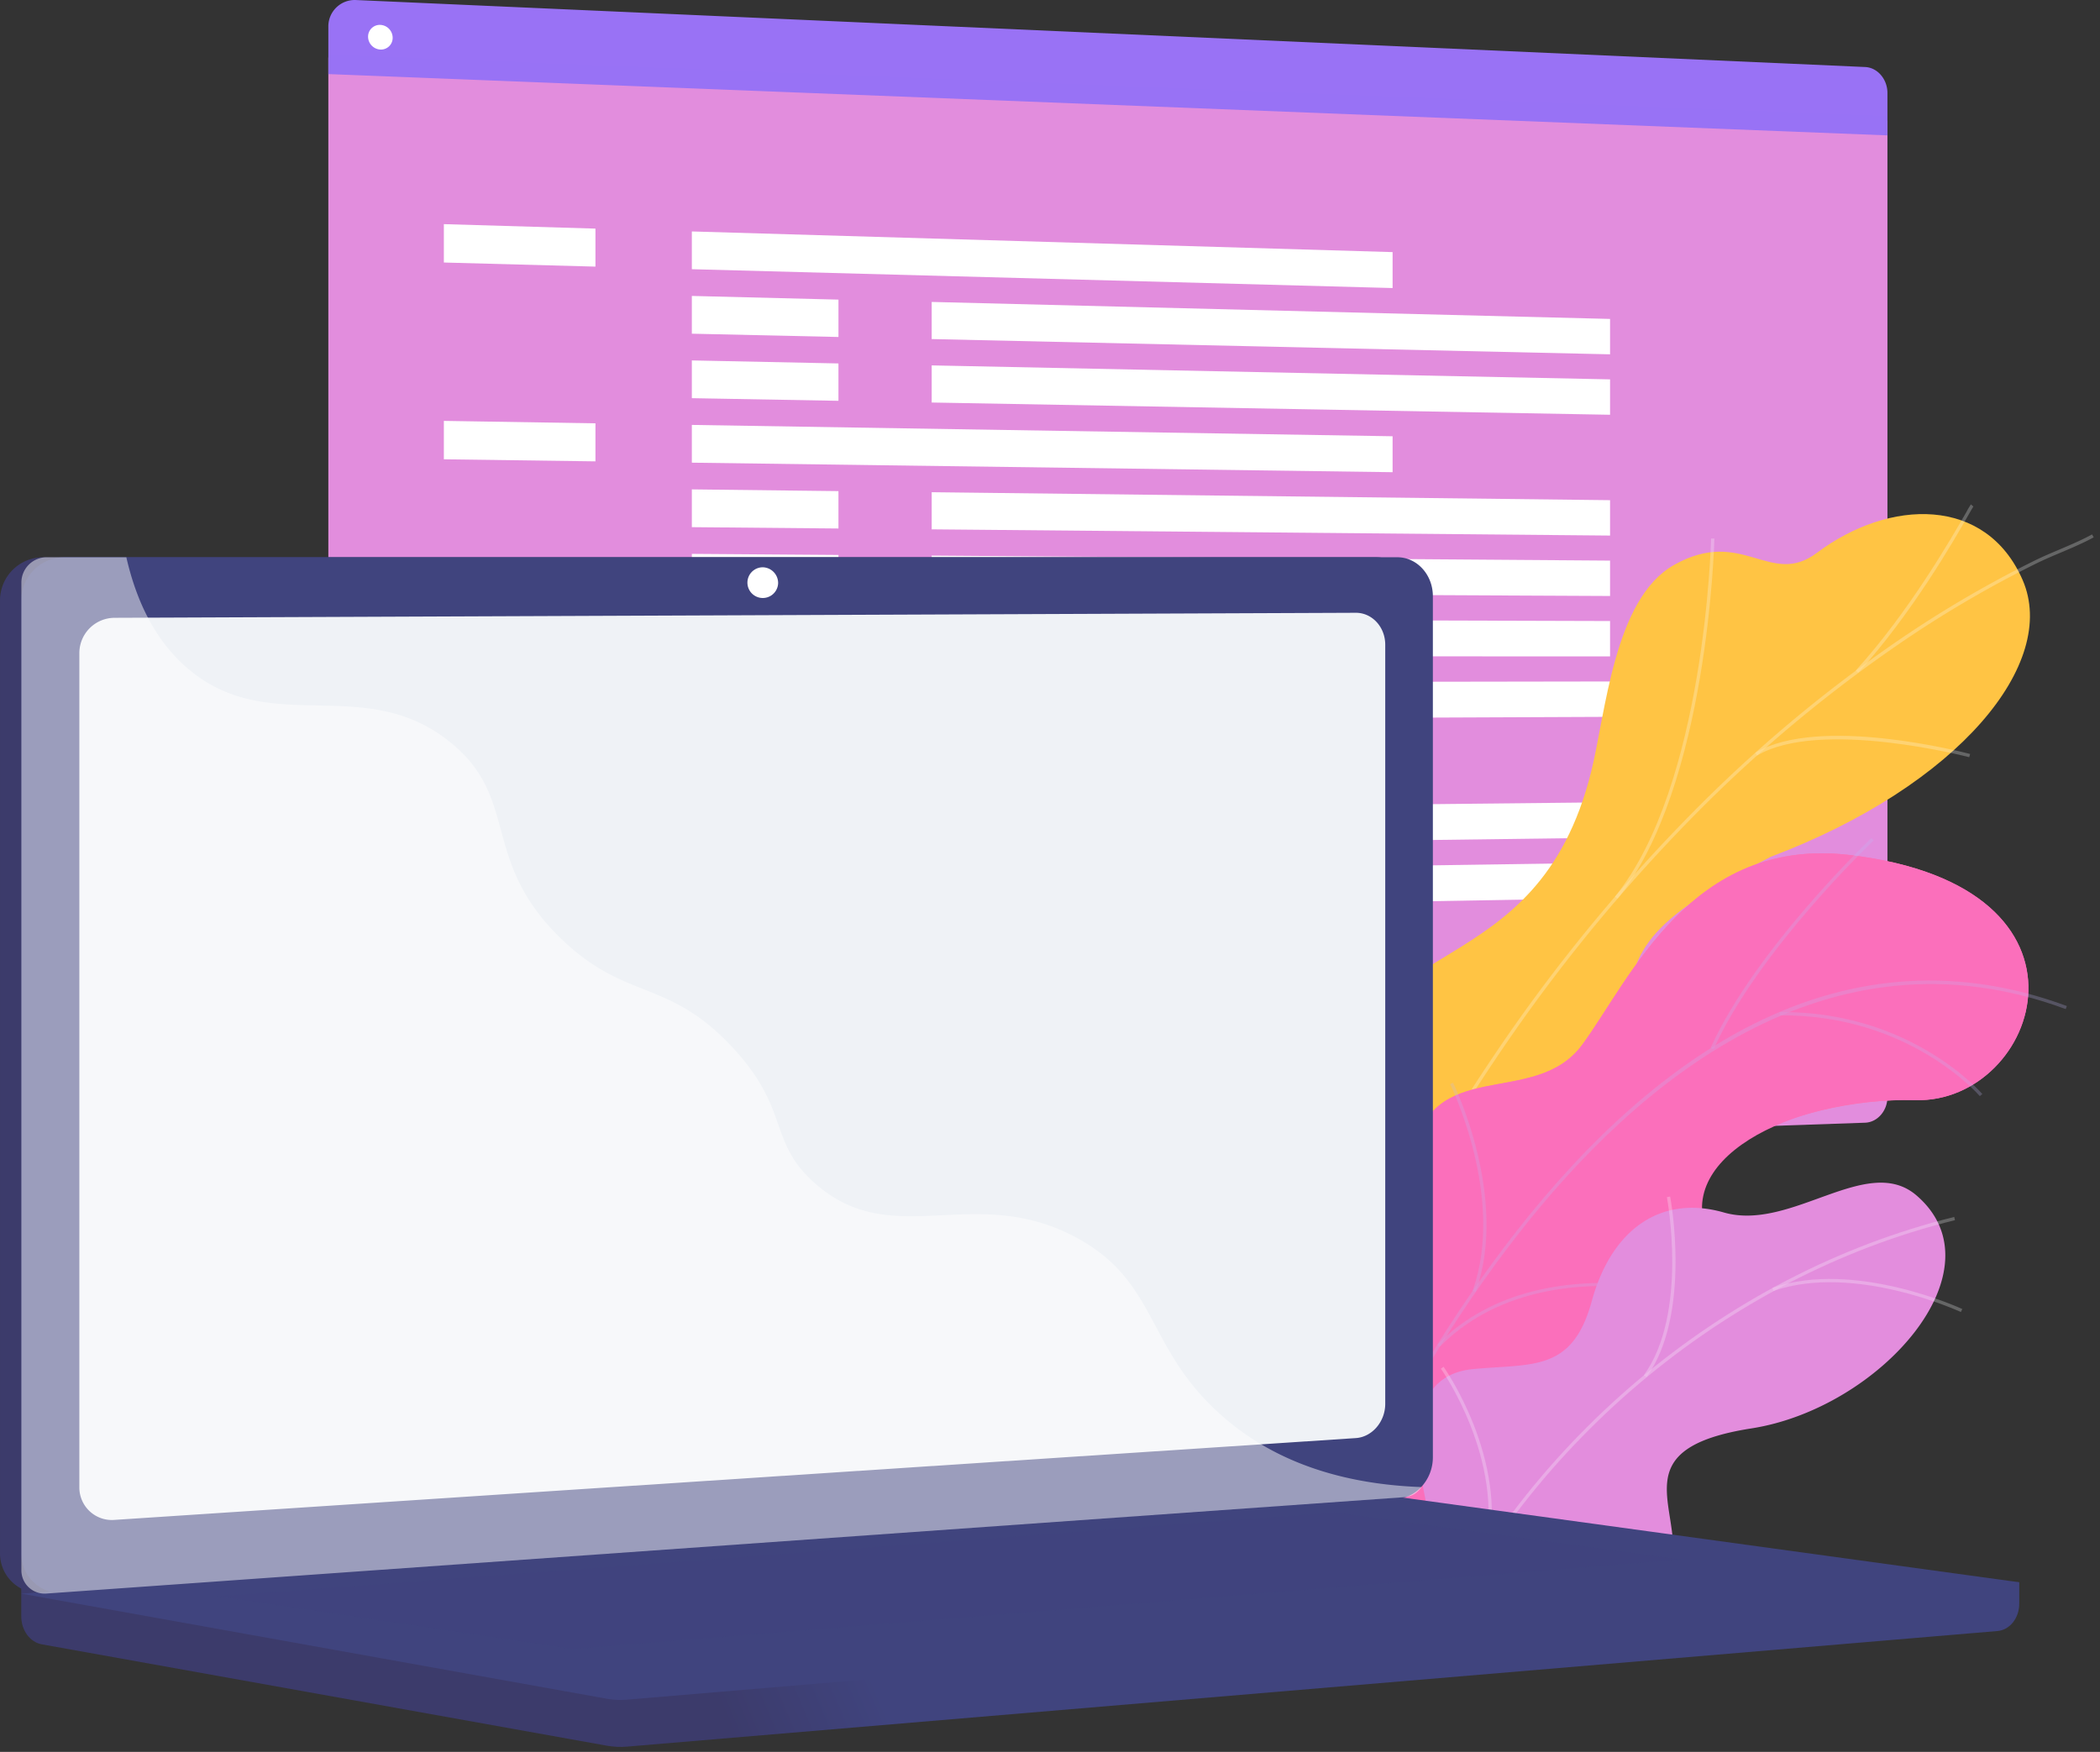 <svg xmlns="http://www.w3.org/2000/svg" width="332" height="277" fill="none" viewBox="0 0 332 277"><rect x="0" y="0" width="332" height="277" fill="#333333" stroke="none"/><path fill="url(#paint0_linear)" d="M51.91 9.11v172.398a4.217 4.217 0 0 0 2.72 3.976 4.2 4.2 0 0 0 1.675.272l238.558-8.237c1.955-.068 3.532-1.888 3.532-4.065V19.08L51.91 9.11z"/><path fill="url(#paint1_linear)" d="M294.863 10.596L56.305.006A4.172 4.172 0 0 0 51.91 4.21v7.503l246.485 9.692v-6.696c0-2.194-1.577-4.03-3.532-4.113z"/><path fill="#fff" d="M62.078 5.967a1.848 1.848 0 0 1-1.94 1.867 2.05 2.05 0 0 1-1.947-2.03 1.854 1.854 0 0 1 1.948-1.868 2.047 2.047 0 0 1 1.939 2.03z"/><g style="mix-blend-mode:soft-light"><g style="mix-blend-mode:soft-light"><path fill="#fff" d="M94.138 42.156l-23.966-.648V35.44l23.966.707v6.009z"/></g><g style="mix-blend-mode:soft-light"><path fill="#fff" d="M220.162 45.545l-110.785-2.98v-5.969l110.785 3.267v5.682z"/></g><g style="mix-blend-mode:soft-light"><path fill="#fff" d="M132.556 53.283l-23.179-.52v-5.97l23.179.581v5.909z"/></g><g style="mix-blend-mode:soft-light"><path fill="#fff" d="M254.543 56.024l-107.248-2.412v-5.87l107.248 2.687v5.595z"/></g><g style="mix-blend-mode:soft-light"><path fill="#fff" d="M132.556 63.375l-23.179-.417V56.99l23.179.476v5.91z"/></g><g style="mix-blend-mode:soft-light"><path fill="#fff" d="M254.543 65.58l-107.248-1.935v-5.87l107.248 2.21v5.595z"/></g><g style="mix-blend-mode:soft-light"><path fill="#fff" d="M94.138 72.948l-23.966-.326V66.55l23.966.386v6.012z"/></g><g style="mix-blend-mode:soft-light"><path fill="#fff" d="M220.162 74.662l-110.785-1.506v-5.969l110.785 1.793v5.682z"/></g><g style="mix-blend-mode:soft-light"><path fill="#fff" d="M132.556 83.564l-23.179-.21V77.38l23.179.274v5.91z"/></g><g style="mix-blend-mode:soft-light"><path fill="#fff" d="M254.543 84.682l-107.248-.985v-5.87l107.248 1.26v5.595z"/></g><g style="mix-blend-mode:soft-light"><path fill="#fff" d="M132.556 93.657l-23.179-.112v-5.968l23.179.17v5.91z"/></g><g style="mix-blend-mode:soft-light"><path fill="#fff" d="M254.543 94.236l-107.248-.509v-5.873l107.248.787v5.595z"/></g><g style="mix-blend-mode:soft-light"><path fill="#fff" d="M132.556 103.749l-23.179-.008v-5.969l23.179.068v5.909z"/></g><g style="mix-blend-mode:soft-light"><path fill="#fff" d="M254.543 103.79l-107.248-.036v-5.869l107.248.31v5.595z"/></g><g style="mix-blend-mode:soft-light"><path fill="#fff" d="M170.065 113.687l-22.417.096v-5.873l22.417-.032v5.809z"/></g><g style="mix-blend-mode:soft-light"><path fill="#fff" d="M288.173 113.202l-103.847.43v-5.778l103.847-.159v5.507z"/></g><g style="mix-blend-mode:soft-light"><path fill="#fff" d="M94.138 124.269l-23.966.206v-6.072l23.966-.143v6.009z"/></g><g style="mix-blend-mode:soft-light"><path fill="#fff" d="M220.162 123.189l-110.785.946v-5.969l110.785-.659v5.682z"/></g><g style="mix-blend-mode:soft-light"><path fill="#fff" d="M132.556 134.029l-23.179.302v-5.968l23.179-.243v5.909z"/></g><g style="mix-blend-mode:soft-light"><path fill="#fff" d="M254.543 132.449l-107.248 1.391v-5.869l107.248-1.117v5.595z"/></g><g style="mix-blend-mode:soft-light"><path fill="#fff" d="M132.556 144.123l-23.179.405v-5.969l23.179-.345v5.909z"/></g><g style="mix-blend-mode:soft-light"><path fill="#fff" d="M254.543 142.002l-107.248 1.867v-5.873l107.248-1.59v5.596z"/></g><g style="mix-blend-mode:soft-light"><path fill="#fff" d="M94.138 155.059l-23.966.525v-6.072l23.966-.461v6.008z"/></g><g style="mix-blend-mode:soft-light"><path fill="#fff" d="M220.162 152.305l-110.785 2.42v-5.969l110.785-2.134v5.683z"/></g><g style="mix-blend-mode:soft-light"><path fill="#fff" d="M132.556 164.313l-23.179.608v-5.969l23.179-.548v5.909z"/></g><g style="mix-blend-mode:soft-light"><path fill="#fff" d="M254.543 161.109l-107.248 2.817v-5.869l107.248-2.544v5.596z"/></g></g><path fill="url(#paint2_linear)" d="M225.834 216.926c1.59 8.269-3.524 14.874-7.907 19.074-.751-.183-1.236-.083-2.039-.087-7.244-.036-10.236-1.677-17.302-2.901-1.522-.266-5.686-2.484-7.323-3.505l-3.024-1.963s-1.387-19.483 9.088-22.174c10.474-2.69 11.392-21.514 13.053-31.496 4.507-27.081 32.609-17.532 41.181-51.869 2.281-9.14 3.576-27.312 13.085-32.673 10.833-6.107 15.216 3.616 22.583-1.911 11.524-8.643 26.787-8.973 32.545 4.3 5.683 13.113-9.994 32.457-39.801 43.743-20.465 10.518-21.82 14.854-23.163 25.897-.938 7.733 1.359 29.064-10.769 34.341-12.128 5.277-22.023 11.774-20.207 21.224z"/><g style="mix-blend-mode:soft-light" opacity=".5"><g style="mix-blend-mode:soft-light" opacity=".5"><path fill="#FCFDFE" d="M202.131 234.2l-.492-.19c1.128-2.925 2.3-5.862 3.489-8.743 8.782-21.212 19.221-40.85 31.051-58.362a265.15 265.15 0 0 1 33.113-40.135 221.254 221.254 0 0 1 30.292-25.15 177.185 177.185 0 0 1 22.122-12.999c1.272-.623 2.607-1.192 3.898-1.736 1.721-.731 3.501-1.486 5.142-2.385l.255.462c-1.665.91-3.457 1.668-5.19 2.404-1.287.544-2.615 1.104-3.874 1.724a176.614 176.614 0 0 0-22.043 12.959 220.75 220.75 0 0 0-30.244 25.082 264.433 264.433 0 0 0-33.046 40.08c-11.802 17.484-22.253 37.079-30.996 58.271a402.573 402.573 0 0 0-3.477 8.718z"/></g><g style="mix-blend-mode:soft-light" opacity=".5"><path fill="#FCFDFE" d="M255.714 142.104l-.398-.33c14.25-17.532 15.188-56.237 15.196-56.626h.529c-.02.401-.966 39.285-15.327 56.956z"/></g><g style="mix-blend-mode:soft-light" opacity=".5"><path fill="#FCFDFE" d="M220.158 194.646l-.441-.282c8.285-13.05 37.655-17.409 37.953-17.453l.072.521c-.29.044-29.418 4.367-37.584 17.214z"/></g><g style="mix-blend-mode:soft-light" opacity=".5"><path fill="#FCFDFE" d="M216.094 202.454l-.489-.183c3.819-9.342 4.038-24.117.616-41.609-.174-.883-.174-.883-.135-.974l.489.191-.246-.096h.262c0 .06.071.398.147.795 3.441 17.556 3.215 32.442-.644 41.876z"/></g><g style="mix-blend-mode:soft-light" opacity=".5"><path fill="#FCFDFE" d="M204.267 228.894l-.398-.329c6.974-8.651 23.445-8.655 23.624-8.651v.524c-.179-.008-16.411-.004-23.226 8.456z"/></g><g style="mix-blend-mode:soft-light" opacity=".5"><path fill="#FCFDFE" d="M201.348 234.061c.183-8.961-2.197-18.28-7.284-28.453l.473-.234c5.123 10.264 7.523 19.65 7.34 28.694l-.529-.007z"/></g><g style="mix-blend-mode:soft-light" opacity=".5"><path fill="#FCFDFE" d="M293.774 106.375l-.397-.354c8.464-9.306 15.2-21.06 17.413-24.903.242-.468.507-.923.795-1.364l.397.334c-.063.08-.369.616-.759 1.292-2.189 3.87-8.945 15.645-17.449 24.995z"/></g><g style="mix-blend-mode:soft-light" opacity=".5"><path fill="#FCFDFE" d="M277.776 119.468l-.27-.453c10.157-6 32.982-.052 33.956.203l-.135.508c-.235-.059-23.585-6.147-33.551-.258z"/></g></g><path fill="url(#paint3_linear)" d="M199.71 243.674l20.799 12.68s10.419-8.285 9.911-18.919c-1.033-21.701 18.045-21.093 26.072-22.035 12.108-1.418 22.161-7.947 12.557-19.312-9.605-11.365 13.908-22.651 33.777-22.138 19.471.516 31.603-33.777-10.408-38.76-25.094-2.977-34.699 19.694-42.269 29.99s-24.291 1.339-26.854 17.993c-2.186 14.226 1.752 27.971-9.855 31.591-11.608 3.621-17.66 11.938-13.73 28.91z"/><path fill="url(#paint4_linear)" d="M199.712 243.675l20.799 12.681s10.419-8.286 9.91-18.919c-1.033-21.701 18.045-21.093 26.072-22.035 12.108-1.419 20.775-7.506 14.194-18.891-7.442-12.883 12.26-23.084 32.144-22.559 19.472.516 31.604-33.778-10.407-38.761-25.094-2.976-34.699 19.694-42.269 29.99s-24.292 1.34-26.855 17.994c-2.185 14.226 1.753 27.971-9.855 31.591-11.607 3.62-17.663 11.937-13.733 28.909z"/><g style="mix-blend-mode:soft-light" opacity=".5"><g style="mix-blend-mode:soft-light" opacity=".5"><path fill="#BEB8F2" d="M207.523 251.096l.481.183c.116-.298 11.635-30.03 31.949-56.058 18.709-23.981 48.926-49.636 86.629-35.668l.178-.481c-16.777-6.219-33.49-5.238-49.672 2.913-12.934 6.513-25.559 17.591-37.524 32.926-20.382 26.092-31.905 55.887-32.041 56.185z"/></g><g style="mix-blend-mode:soft-light" opacity=".5"><path fill="#BEB8F2" d="M270.445 165.684l.469.21c7.034-15.601 25.118-32.831 25.297-33.006l-.353-.373c-.183.174-18.335 17.476-25.413 33.169z"/></g><g style="mix-blend-mode:soft-light" opacity=".5"><path fill="#BEB8F2" d="M281.381 160.549c20.393-.199 31.512 12.637 31.619 12.768l.397-.334c-.111-.131-11.372-13.149-32.016-12.951v.517z"/></g><g style="mix-blend-mode:soft-light" opacity=".5"><path fill="#BEB8F2" d="M227.6 212.96c17.528-17.707 48.778-5.623 49.072-5.48l.254-.445c-.274-.167-32.009-12.319-49.672 5.563l.346.362z"/></g><g style="mix-blend-mode:soft-light" opacity=".5"><path fill="#BEB8F2" d="M232.812 204.107l.485.175c5.337-14.977-3.505-32.91-3.576-33.093l-.461.23c.071.179 8.814 17.922 3.552 32.688z"/></g><g style="mix-blend-mode:soft-light" opacity=".5"><path fill="#BEB8F2" d="M209.919 246.641c5.544-7.674 20.938-7.042 21.093-7.034l.024-.513c-.644-.031-15.824-.651-21.534 7.245l.417.302z"/></g><g style="mix-blend-mode:soft-light" opacity=".5"><path fill="#BEB8F2" d="M212.555 239.564l.476.187c2.782-6.954-2.479-19.774-4.2-23.986-.246-.596-.457-1.113-.473-1.192l-.508.091c.145.446.313.884.504 1.312 1.689 4.148 6.887 16.825 4.201 23.588z"/></g></g><path fill="url(#paint5_linear)" d="M236.432 262.928l-.302.059a54.524 54.524 0 0 1-20.115-.047l-4.32-1.105c-.453-3.708-.226-7.32 4.483-7.685 7.312-.569 10.093-12.609 9.14-17.29-1.193-5.79-3.668-19.337 7.621-20.39 9.398-.882 15.641.473 18.709-10.729 3.067-11.202 10.777-16.92 20.902-14.023 10.657 3.047 22.65-9.422 30.447-2.695 13.614 11.727-5.766 33.658-26.096 36.829-20.33 3.171-11.027 12.259-12.529 21.637-2.051 12.8-18.566 6.41-24.165 10.416a10.666 10.666 0 0 0-3.775 5.023z"/><g style="mix-blend-mode:soft-light" opacity=".5"><g style="mix-blend-mode:soft-light" opacity=".5"><path fill="#FCFDFE" d="M225.184 263.829l-.477-.211c15.406-34.929 47.685-62.213 84.244-71.198l.123.505c-36.4 8.953-68.547 36.117-83.89 70.904z"/></g><g style="mix-blend-mode:soft-light" opacity=".5"><path fill="#FCFDFE" d="M235.214 245.502l-.509-.111c3.223-14.651-6.807-28.834-6.906-28.977l.421-.302c.103.143 10.268 14.508 6.994 29.39z"/></g><g style="mix-blend-mode:soft-light" opacity=".5"><path fill="#FCFDFE" d="M228.192 257.477l-.397-.342c9.934-11.524 37.33-7.431 37.604-7.387l-.08.517c-.27-.044-27.383-4.089-37.127 7.212z"/></g><g style="mix-blend-mode:soft-light" opacity=".5"><path fill="#FCFDFE" d="M260.312 217.747l-.425-.306c7.069-9.779 3.675-27.967 3.64-28.15l.512-.099c.048.186 3.473 18.597-3.727 28.555z"/></g><g style="mix-blend-mode:soft-light" opacity=".5"><path fill="#FCFDFE" d="M280.38 204.122l-.171-.493c12.986-4.514 29.851 3.27 30.018 3.35l-.219.473c-.182-.08-16.86-7.773-29.628-3.33z"/></g></g><path fill="url(#paint6_linear)" d="M319.233 250.183L3.361 247.429v8.143c0 2.209 1.38 4.085 3.243 4.423l89.318 16.026c1.058.191 2.136.242 3.207.151l216.67-18.28c1.935-.163 3.434-2.046 3.434-4.315v-3.394z"/><path fill="url(#paint7_linear)" d="M217.549 236.986l-210.71 14.89a6.27 6.27 0 0 1-6.328-3.768 6.273 6.273 0 0 1-.51-2.554V94.92a6.83 6.83 0 0 1 6.838-6.81h210.71c3.107 0 5.619 2.757 5.619 6.154v136.17c-.012 3.401-2.512 6.334-5.619 6.552z"/><path fill="url(#paint8_linear)" d="M220.91 236.986l-210.713 14.89a6.265 6.265 0 0 1-4.822-1.643 6.276 6.276 0 0 1-2.013-4.679V94.92a6.827 6.827 0 0 1 6.835-6.81H220.91c3.107 0 5.619 2.757 5.619 6.154v136.17c0 3.401-2.512 6.334-5.619 6.552z"/><path fill="#EFF2F6" d="M214.345 227.386L18.109 240.321a5.137 5.137 0 0 1-5.15-3.105 5.14 5.14 0 0 1-.414-2.085V103.25a5.588 5.588 0 0 1 5.564-5.564l196.256-.794c2.563 0 4.634 2.249 4.634 5.042v120.084c-.02 2.797-2.091 5.201-4.654 5.368z"/><path fill="#fff" d="M123.018 92.228a2.426 2.426 0 0 1-2.963 2.265 2.43 2.43 0 0 1-1.696-3.322 2.43 2.43 0 0 1 2.235-1.474 2.487 2.487 0 0 1 2.424 2.531z"/><path fill="url(#paint9_linear)" d="M215.652 236.311L3.362 251.983l92.56 16.614c1.059.188 2.136.238 3.207.148l220.104-18.562-100.203-13.765a15.967 15.967 0 0 0-3.378-.107z"/><path style="mix-blend-mode:multiply" fill="url(#paint10_linear)" d="M34.336 252.38l176.737-13.245 54.699 7.451-175.215 14.159-56.221-8.365z" opacity=".3"/><g style="mix-blend-mode:soft-light" opacity=".48"><path fill="#fff" d="M170.141 195.671c-16.245-8.742-29.009 2.337-41.328-8.591-7.47-6.624-3.803-11.564-12.998-21.458-10.185-10.968-16.817-7.28-27.053-17.147-12.939-12.478-6.466-22.186-17.616-31.147-13.51-10.868-28.107-.794-40.982-11.23-5.563-4.498-8.599-11.03-10.192-17.985H7.379a4.002 4.002 0 0 0-3.998 3.998v156.141a3.68 3.68 0 0 0 1.175 2.744 3.676 3.676 0 0 0 2.823.968l214.75-15.244a3.474 3.474 0 0 0 2.591-1.589c-15.72-.572-25.38-5.842-31.551-11.29-12.101-10.649-10.002-21.172-23.028-28.17z"/></g><defs><linearGradient id="paint0_linear" x1="191763" x2="147916" y1="65662.8" y2="191147" gradientUnits="userSpaceOnUse"><stop stop-color="#E38DDD"/><stop offset="1" stop-color="#9571F6"/></linearGradient><linearGradient id="paint1_linear" x1="199853" x2="199605" y1="1842.73" y2="8144.75" gradientUnits="userSpaceOnUse"><stop stop-color="#E38DDD"/><stop offset="1" stop-color="#9571F6"/></linearGradient><linearGradient id="paint2_linear" x1="47852.6" x2="-8438.46" y1="55459.3" y2="119207" gradientUnits="userSpaceOnUse"><stop stop-color="#FFC444"/><stop offset="1" stop-color="#F36F56"/></linearGradient><linearGradient id="paint3_linear" x1="198.506" x2="320.672" y1="195.639" y2="195.639" gradientUnits="userSpaceOnUse"><stop stop-color="#FF9085"/><stop offset="1" stop-color="#FB6FBB"/></linearGradient><linearGradient id="paint4_linear" x1="507716" x2="473253" y1="328825" y2="356999" gradientUnits="userSpaceOnUse"><stop stop-color="#FF9085"/><stop offset="1" stop-color="#FB6FBB"/></linearGradient><linearGradient id="paint5_linear" x1="96507.2" x2="74731.3" y1="56478.4" y2="95561" gradientUnits="userSpaceOnUse"><stop stop-color="#E38DDD"/><stop offset="1" stop-color="#9571F6"/></linearGradient><linearGradient id="paint6_linear" x1="136.785" x2="114.595" y1="262.323" y2="271.642" gradientUnits="userSpaceOnUse"><stop stop-color="#40447E"/><stop offset="1" stop-color="#3C3B6B"/></linearGradient><linearGradient id="paint7_linear" x1="117183" x2="105198" y1="118350" y2="125208" gradientUnits="userSpaceOnUse"><stop stop-color="#40447E"/><stop offset="1" stop-color="#3C3B6B"/></linearGradient><linearGradient id="paint8_linear" x1="58895" x2="184226" y1="120606" y2="120606" gradientUnits="userSpaceOnUse"><stop stop-color="#40447E"/><stop offset="1" stop-color="#3C3B6B"/></linearGradient><linearGradient id="paint9_linear" x1="83358.6" x2="334442" y1="30919.2" y2="30919.2" gradientUnits="userSpaceOnUse"><stop stop-color="#40447E"/><stop offset="1" stop-color="#3C3B6B"/></linearGradient><linearGradient id="paint10_linear" x1="79148.6" x2="213939" y1="20486.3" y2="20486.3" gradientUnits="userSpaceOnUse"><stop stop-color="#40447E"/><stop offset="1" stop-color="#3C3B6B"/></linearGradient></defs></svg>